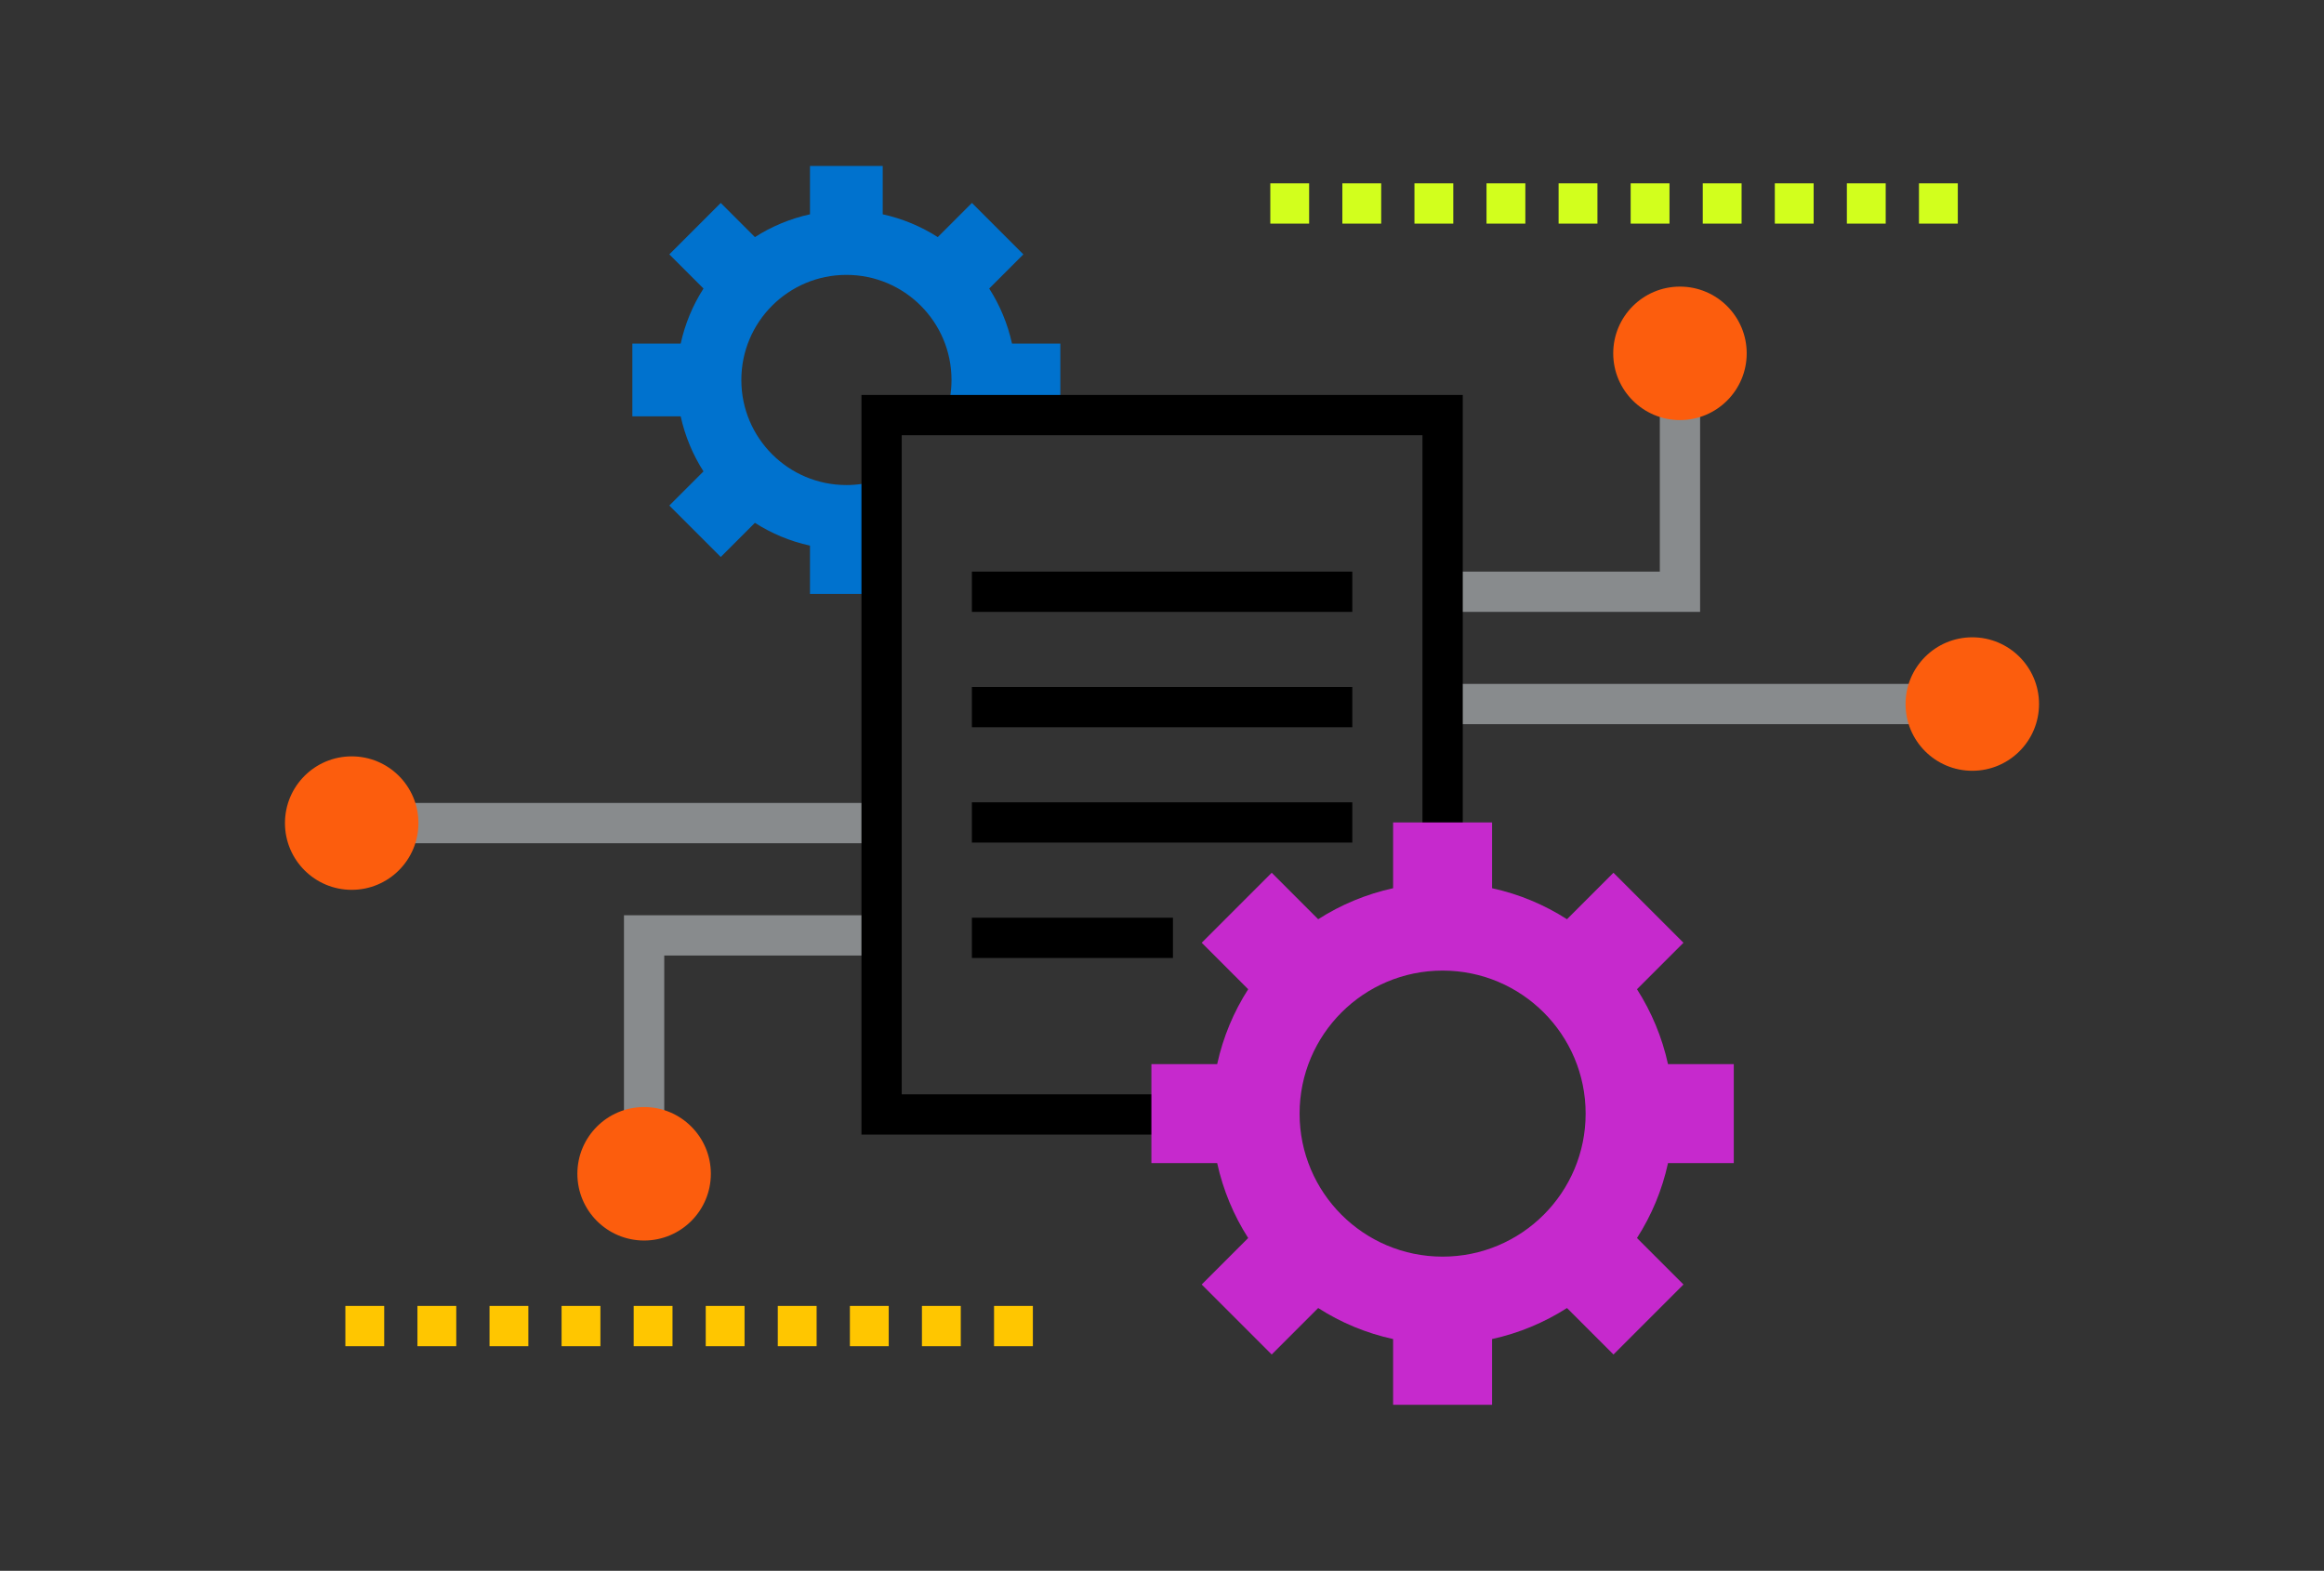 <svg xmlns="http://www.w3.org/2000/svg" id="Layer_1" viewBox="0 0 577 390"><rect x="0" y="0" width="577" height="390" fill="#333333" stroke="none"/><defs><style>      .cls-1 {        fill: #0072ce;      }      .cls-2 {        fill: #d2ff1d;      }      .cls-3 {        fill: #ffc600;      }      .cls-4 {        fill: #c629cd;      }      .cls-5 {        fill: #fc5d0d;      }      .cls-6 {        fill: #888b8d;      }    </style></defs><polygon class="cls-6" points="422.1 151.92 358.17 151.92 358.17 141.92 412.1 141.92 412.1 87.73 422.1 87.73 422.1 151.92"></polygon><circle class="cls-5" cx="417.1" cy="87.73" r="16.57"></circle><rect class="cls-6" x="353.78" y="169.8" width="131.56" height="10"></rect><circle class="cls-5" cx="489.68" cy="174.8" r="16.57"></circle><polygon class="cls-6" points="164.92 291.43 154.92 291.43 154.92 227.24 214.49 227.24 214.49 237.24 164.92 237.24 164.92 291.43"></polygon><circle class="cls-5" cx="159.92" cy="291.43" r="16.57"></circle><rect class="cls-6" x="87.32" y="199.36" width="131.56" height="10"></rect><circle class="cls-5" cx="87.32" cy="204.36" r="16.57"></circle><path class="cls-2" d="M486.08,55.52h-9.64v-10h9.64v10ZM468.18,55.52h-9.64v-10h9.64v10ZM450.29,55.52h-9.64v-10h9.64v10ZM432.4,55.52h-9.64v-10h9.64v10ZM414.5,55.52h-9.64v-10h9.64v10ZM396.61,55.52h-9.64v-10h9.64v10ZM378.71,55.52h-9.64v-10h9.64v10ZM360.82,55.52h-9.64v-10h9.64v10ZM342.92,55.52h-9.64v-10h9.64v10ZM325.03,55.52h-9.64v-10h9.64v10Z"></path><path class="cls-3" d="M256.44,334.24h-9.64v-10h9.64v10ZM238.54,334.24h-9.64v-10h9.64v10ZM220.65,334.24h-9.64v-10h9.64v10ZM202.75,334.24h-9.64v-10h9.64v10ZM184.86,334.24h-9.64v-10h9.64v10ZM166.97,334.24h-9.64v-10h9.64v10ZM149.07,334.24h-9.64v-10h9.64v10ZM131.18,334.24h-9.64v-10h9.64v10ZM113.28,334.24h-9.64v-10h9.64v10ZM95.39,334.24h-9.64v-10h9.64v10Z"></path><path class="cls-1" d="M217.78,147.45v-28.16c-2.41.74-4.98,1.14-7.63,1.14-14.41,0-26.09-11.68-26.09-26.09s11.68-26.09,26.09-26.09,26.09,11.68,26.09,26.09c0,3-.51,5.89-1.45,8.57h28.47v-17.6h-12c-1.08-4.93-3.02-9.55-5.66-13.67l8.48-8.48-12.77-12.77-8.48,8.48c-4.12-2.64-8.73-4.58-13.67-5.66v-12h-18.06v12c-4.93,1.08-9.55,3.02-13.67,5.66l-8.48-8.48-12.77,12.77,8.48,8.48c-2.64,4.12-4.58,8.73-5.66,13.67h-12v18.06h12c1.08,4.93,3.02,9.55,5.66,13.67l-8.48,8.48,12.77,12.77,8.48-8.48c4.12,2.64,8.73,4.58,13.67,5.66v12h16.66Z"></path><g><polygon points="309.78 271.7 223.88 271.7 223.88 108.06 353.17 108.06 353.17 230.41 363.17 230.41 363.17 98.06 213.88 98.06 213.88 281.7 309.78 281.7 309.78 271.7"></polygon><g><rect x="241.3" y="141.92" width="94.45" height="10"></rect><rect x="241.3" y="170.56" width="94.45" height="10"></rect><rect x="241.3" y="199.2" width="94.45" height="10"></rect><rect x="241.3" y="227.85" width="49.92" height="10"></rect></g></g><path class="cls-4" d="M430.46,288.78v-24.57h-16.33c-1.47-6.71-4.11-12.99-7.7-18.6l11.54-11.54-17.38-17.38-11.54,11.54c-5.61-3.6-11.88-6.24-18.6-7.7v-16.33h-24.57v16.33c-6.71,1.47-12.99,4.11-18.6,7.7l-11.54-11.54-17.38,17.38,11.54,11.54c-3.6,5.61-6.24,11.88-7.7,18.6h-16.33v24.57h16.33c1.47,6.71,4.11,12.99,7.7,18.6l-11.54,11.54,17.38,17.38,11.54-11.54c5.61,3.6,11.88,6.24,18.6,7.7v16.33h24.57v-16.33c6.71-1.47,12.99-4.11,18.6-7.7l11.54,11.54,17.38-17.38-11.54-11.54c3.6-5.61,6.24-11.88,7.7-18.6h16.33ZM358.17,312c-19.61,0-35.51-15.9-35.51-35.51s15.9-35.51,35.51-35.51,35.51,15.9,35.51,35.51-15.9,35.51-35.51,35.51Z"></path></svg>